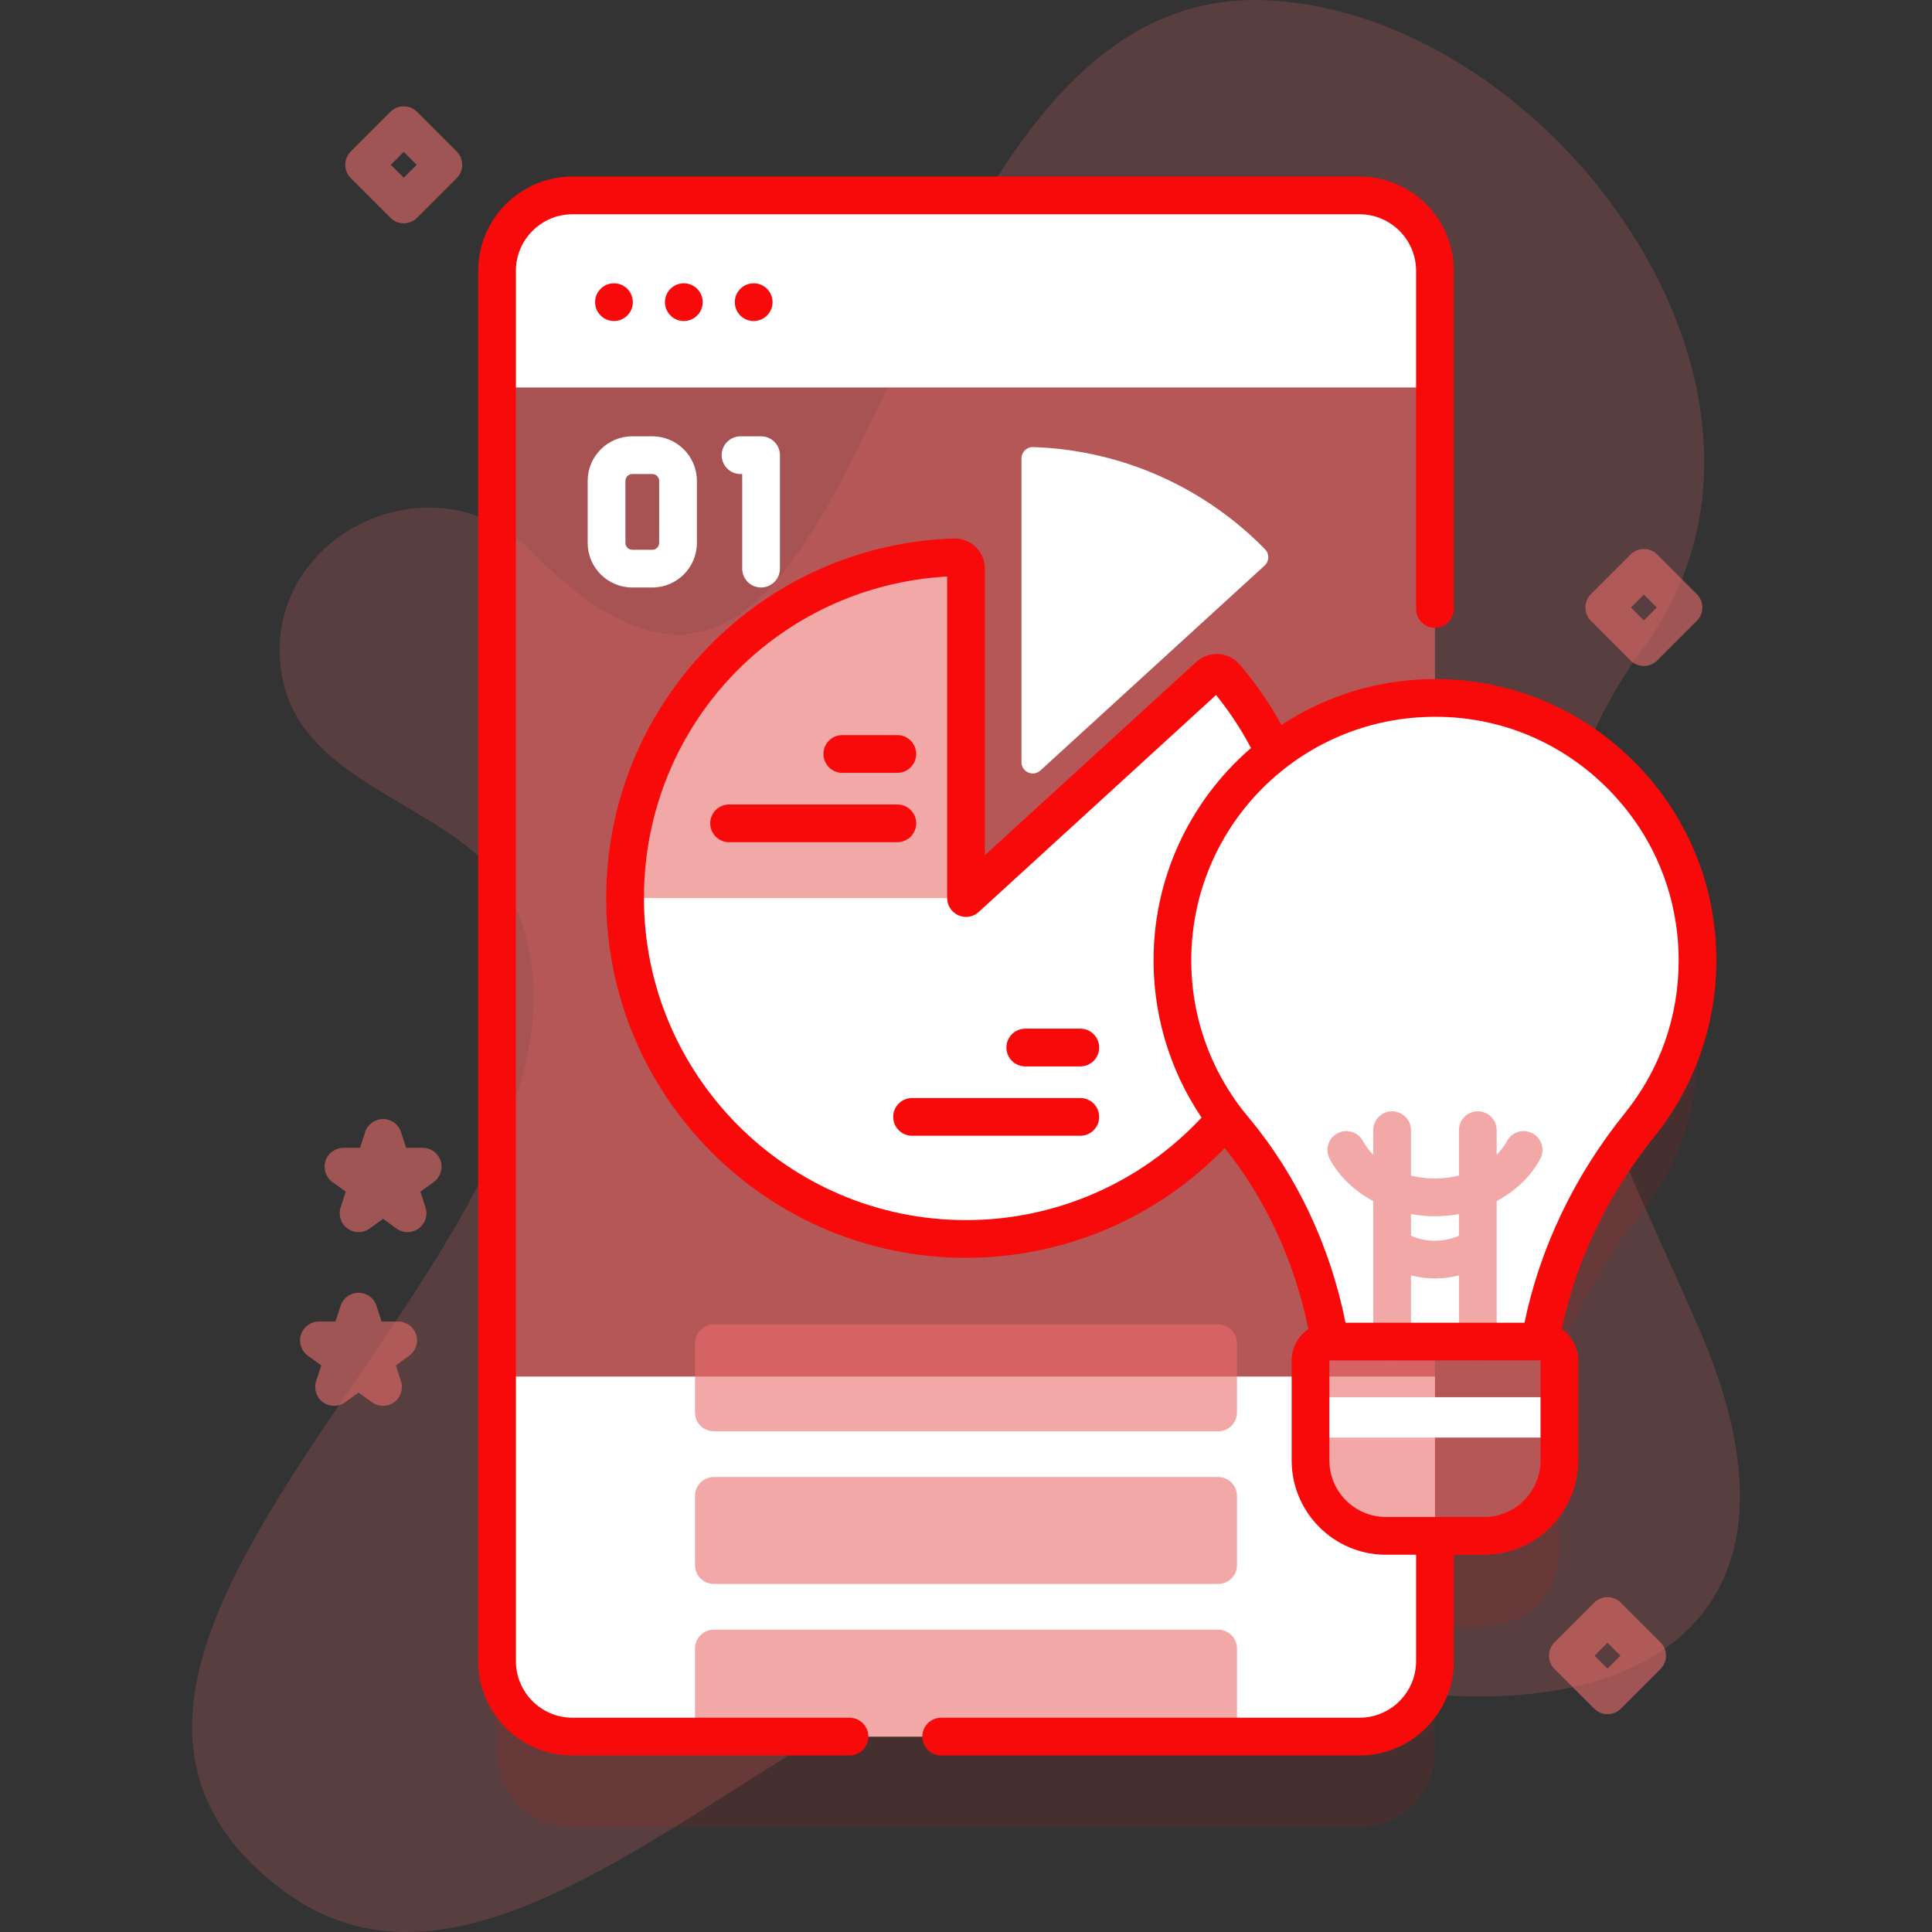 <svg width="512" height="512" viewBox="0 0 512 512" fill="none" xmlns="http://www.w3.org/2000/svg">
<rect x="0" y="0" width="512" height="512" fill="#333333" stroke="none"/>
<g clip-path="url(#clip0_1_1678)">
<path d="M450.44 352.516C424.778 293.148 389.431 234.545 435.642 171.493C485.184 103.895 410.615 3.185 335.38 0.06C228.275 -4.39 234.502 241.753 140.735 146.01C114.643 119.368 68.022 142.553 74.758 179.34C80.37 209.993 123.992 213.426 135.849 238.616C175.746 323.377 -13.594 433.931 74.584 500.683C144.393 553.529 237.077 402.303 322.91 435.508C403.498 466.682 492.149 449.007 450.44 352.516Z" fill="#EC6D6D" fill-opacity="0.2"/>
<path opacity="0.1" d="M449.86 278.54C449.86 240.11 418.71 208.96 380.28 208.96V95.79C380.28 84.74 371.33 75.79 360.28 75.79H151.72C140.67 75.79 131.72 84.74 131.72 95.79V464.21C131.72 475.26 140.67 484.21 151.72 484.21H360.28C371.33 484.21 380.28 475.26 380.28 464.21V431.02H393.26C404.31 431.02 413.26 422.07 413.26 411.02V384.53C413.26 381.77 411.02 379.53 408.26 379.53H408.15C411.75 358.51 421 338.87 434.47 322.18C444.1 310.24 449.86 295.07 449.86 278.54Z" fill="#F90A0A"/>
<path d="M380.28 71.79V440.21C380.28 451.26 371.33 460.21 360.28 460.21H151.72C140.67 460.21 131.72 451.26 131.72 440.21V71.79C131.72 60.74 140.67 51.79 151.72 51.79H360.28C371.33 51.79 380.28 60.74 380.28 71.79Z" fill="#EC6D6D" fill-opacity="0.59"/>
<path d="M380.28 364.81V440.21C380.28 451.26 371.33 460.21 360.28 460.21H151.72C140.67 460.21 131.72 451.26 131.72 440.21V364.81H380.28Z" fill="white"/>
<path d="M322.818 460.214H189.182C186.421 460.214 184.182 457.975 184.182 455.214V436.876C184.182 434.115 186.421 431.876 189.182 431.876H322.818C325.579 431.876 327.818 434.115 327.818 436.876V455.214C327.818 457.976 325.579 460.214 322.818 460.214Z" fill="#EC6D6D" fill-opacity="0.59"/>
<path d="M346.35 237.99C346.35 287.89 305.901 328.339 256.001 328.34C206.144 328.341 165.647 287.843 165.649 237.986C165.651 189.128 204.43 149.331 252.889 147.692C254.587 147.635 255.999 148.997 255.999 150.696V237.989L320.433 179.091C321.689 177.943 323.647 178.069 324.752 179.363C338.224 195.145 346.35 215.62 346.35 237.99Z" fill="white"/>
<path d="M273.82 118.478C297.864 119.295 319.525 129.506 335.248 145.557C336.439 146.773 336.388 148.735 335.132 149.883L275.723 204.184C273.798 205.944 270.699 204.578 270.699 201.97V121.482C270.698 119.778 272.117 118.42 273.82 118.478Z" fill="white"/>
<path d="M252.863 147.689C204.416 149.342 165.649 189.137 165.649 237.987L256 237.99L255.978 150.714C255.99 149.004 254.572 147.63 252.863 147.689Z" fill="#EC6D6D" fill-opacity="0.59"/>
<path d="M380.282 102.68V71.786C380.282 60.74 371.328 51.786 360.282 51.786H151.718C140.672 51.786 131.718 60.74 131.718 71.786V102.68H380.282Z" fill="white"/>
<path d="M378.573 184.977C341.842 185.857 311.827 215.682 310.728 252.407C310.195 270.225 316.367 286.585 326.905 299.165C341.379 316.443 350.186 337.722 353.103 360.043H407.459C410.451 337.321 420.037 316.058 434.468 298.176C444.097 286.244 449.864 271.069 449.864 254.54C449.864 215.542 417.783 184.038 378.573 184.977Z" fill="white"/>
<path d="M406.13 300.345C403.699 299.042 400.665 299.959 399.362 302.394C398.651 303.722 397.724 304.939 396.635 306.041V299.507C396.635 296.745 394.397 294.507 391.635 294.507C388.873 294.507 386.635 296.745 386.635 299.507V311.535C384.617 312.042 382.48 312.318 380.28 312.318C378.08 312.318 375.943 312.042 373.925 311.535V299.507C373.925 296.745 371.687 294.507 368.925 294.507C366.163 294.507 363.925 296.745 363.925 299.507V306.041C362.837 304.939 361.909 303.722 361.198 302.394C359.893 299.958 356.862 299.041 354.43 300.345C351.995 301.648 351.078 304.678 352.381 307.113C354.893 311.806 358.96 315.649 363.924 318.301V355.533C363.924 358.295 366.162 360.533 368.924 360.533C371.686 360.533 373.924 358.295 373.924 355.533V338C375.989 338.521 378.119 338.804 380.281 338.804C382.442 338.804 384.571 338.521 386.635 338V355.533C386.635 358.295 388.873 360.533 391.635 360.533C394.397 360.533 396.635 358.295 396.635 355.533V318.301C401.599 315.649 405.666 311.806 408.178 307.113C409.481 304.678 408.564 301.648 406.13 300.345ZM386.635 327.474C384.643 328.344 382.488 328.804 380.281 328.804C378.073 328.804 375.916 328.345 373.924 327.476V321.746C375.99 322.118 378.116 322.318 380.279 322.318C382.442 322.318 384.569 322.118 386.634 321.746V327.474H386.635Z" fill="#EC6D6D" fill-opacity="0.59"/>
<path d="M393.26 407.023H367.3C356.254 407.023 347.3 398.069 347.3 387.023V360.533C347.3 357.772 349.539 355.533 352.3 355.533H408.26C411.021 355.533 413.26 357.772 413.26 360.533V387.023C413.26 398.068 404.306 407.023 393.26 407.023Z" fill="#EC6D6D" fill-opacity="0.59"/>
<path d="M347.3 370.271H413.26V380.969H347.3V370.271Z" fill="white"/>
<path d="M225.13 455.215H151.719C143.448 455.215 136.719 448.486 136.719 440.215V71.785C136.719 63.514 143.448 56.785 151.719 56.785H360.281C368.552 56.785 375.281 63.514 375.281 71.785V161.393C375.281 164.155 377.519 166.393 380.281 166.393C383.043 166.393 385.281 164.155 385.281 161.393V71.785C385.281 58 374.066 46.785 360.281 46.785H151.719C137.934 46.785 126.719 58 126.719 71.785V440.215C126.719 454 137.934 465.215 151.719 465.215H225.13C227.892 465.215 230.13 462.977 230.13 460.215C230.13 457.453 227.892 455.215 225.13 455.215Z" fill="#F90A0A"/>
<path d="M162.708 85.076C165.469 85.076 167.708 82.837 167.708 80.076C167.708 77.314 165.469 75.076 162.708 75.076C159.947 75.076 157.708 77.314 157.708 80.076C157.708 82.837 159.947 85.076 162.708 85.076Z" fill="#F90A0A"/>
<path d="M181.219 85.076C183.98 85.076 186.219 82.837 186.219 80.076C186.219 77.314 183.98 75.076 181.219 75.076C178.458 75.076 176.219 77.314 176.219 80.076C176.219 82.837 178.458 85.076 181.219 85.076Z" fill="#F90A0A"/>
<path d="M199.731 85.076C202.492 85.076 204.731 82.837 204.731 80.076C204.731 77.314 202.492 75.076 199.731 75.076C196.97 75.076 194.731 77.314 194.731 80.076C194.731 82.837 196.97 85.076 199.731 85.076Z" fill="#F90A0A"/>
<path d="M454.859 254.54C454.859 234.279 446.875 215.325 432.377 201.171C417.883 187.02 398.72 179.491 378.451 179.982C364.5 180.316 351.121 184.557 339.598 192.118C336.481 186.446 332.784 181.08 328.554 176.114C327.154 174.472 325.114 173.454 322.957 173.319C320.811 173.176 318.652 173.941 317.056 175.399L261 226.645V150.7C261 148.518 260.138 146.479 258.572 144.958C257.025 143.455 254.893 142.627 252.72 142.692C227.944 143.531 204.782 153.816 187.505 171.653C170.187 189.533 160.65 213.091 160.65 237.99C160.65 290.566 203.423 333.34 256 333.34C281.982 333.34 306.643 322.796 324.57 304.226C335.489 317.875 343.093 334.35 346.723 352.238C344.057 354.036 342.3 357.083 342.3 360.534V387.023C342.3 400.808 353.515 412.023 367.3 412.023H375.281V440.215C375.281 448.486 368.552 455.215 360.281 455.215H249.423C246.661 455.215 244.423 457.453 244.423 460.215C244.423 462.977 246.661 465.215 249.423 465.215H360.281C374.066 465.215 385.281 454 385.281 440.215V412.023H393.26C407.045 412.023 418.26 400.808 418.26 387.023V360.534C418.26 357.098 416.517 354.063 413.87 352.262C417.701 334.03 426.114 316.497 438.361 301.32C449 288.129 454.859 271.516 454.859 254.54ZM256 323.34C208.938 323.34 170.65 285.052 170.65 237.99C170.65 192.401 205.79 155.355 251 152.779V237.99C251 239.971 252.17 241.766 253.983 242.565C255.797 243.366 257.91 243.018 259.374 241.68L322.263 184.188C325.82 188.568 328.918 193.278 331.529 198.233C330.245 199.348 328.982 200.494 327.765 201.703C314.127 215.257 306.303 233.212 305.733 252.258C305.256 267.955 309.734 283.278 318.426 296.172C302.3 313.482 279.767 323.34 256 323.34ZM408.26 387.022C408.26 395.293 401.531 402.022 393.26 402.022H367.3C359.029 402.022 352.3 395.293 352.3 387.022V360.533H408.26V387.022ZM404.01 350.533H356.584C352.485 330.095 343.599 311.302 330.744 295.96C320.579 283.819 315.247 268.406 315.728 252.56C316.753 218.289 344.41 190.799 378.69 189.98C396.264 189.518 412.839 196.074 425.39 208.327C437.945 220.584 444.859 236.996 444.859 254.541C444.859 269.453 439.921 283.458 430.579 295.041C417.268 311.534 408.135 330.639 404.01 350.533Z" fill="#F90A0A"/>
<path d="M286.292 272.607H271.709C268.948 272.607 266.709 274.846 266.709 277.607C266.709 280.368 268.948 282.607 271.709 282.607H286.292C289.053 282.607 291.292 280.368 291.292 277.607C291.292 274.846 289.053 272.607 286.292 272.607Z" fill="#F90A0A"/>
<path d="M286.292 290.989H241.709C238.948 290.989 236.709 293.228 236.709 295.989C236.709 298.75 238.948 300.989 241.709 300.989H286.292C289.053 300.989 291.292 298.75 291.292 295.989C291.292 293.228 289.053 290.989 286.292 290.989Z" fill="#F90A0A"/>
<path d="M223.219 204.811H237.802C240.563 204.811 242.802 202.572 242.802 199.811C242.802 197.05 240.563 194.811 237.802 194.811H223.219C220.458 194.811 218.219 197.05 218.219 199.811C218.219 202.572 220.458 204.811 223.219 204.811Z" fill="#F90A0A"/>
<path d="M242.802 218.193C242.802 215.432 240.563 213.193 237.802 213.193H193.219C190.458 213.193 188.219 215.432 188.219 218.193C188.219 220.954 190.458 223.193 193.219 223.193H237.802C240.563 223.193 242.802 220.954 242.802 218.193Z" fill="#F90A0A"/>
<path d="M322.818 379.311H189.182C186.421 379.311 184.182 377.072 184.182 374.311V355.973C184.182 353.212 186.421 350.973 189.182 350.973H322.818C325.579 350.973 327.818 353.212 327.818 355.973V374.311C327.818 377.072 325.579 379.311 322.818 379.311Z" fill="#EC6D6D" fill-opacity="0.59"/>
<path d="M322.818 419.763H189.182C186.421 419.763 184.182 417.524 184.182 414.763V396.425C184.182 393.664 186.421 391.425 189.182 391.425H322.818C325.579 391.425 327.818 393.664 327.818 396.425V414.763C327.818 417.524 325.579 419.763 322.818 419.763Z" fill="#EC6D6D" fill-opacity="0.59"/>
<path d="M172.878 155.691H167.546C161.038 155.691 155.743 150.396 155.743 143.888V127.431C155.743 120.923 161.038 115.629 167.546 115.629H172.878C179.386 115.629 184.68 120.923 184.68 127.431V143.888C184.68 150.396 179.386 155.691 172.878 155.691ZM167.547 125.629C166.553 125.629 165.744 126.438 165.744 127.431V143.888C165.744 144.882 166.553 145.691 167.547 145.691H172.879C173.873 145.691 174.681 144.882 174.681 143.888V127.431C174.681 126.437 173.872 125.629 172.879 125.629H167.547Z" fill="white"/>
<path d="M201.694 155.691C198.933 155.691 196.694 153.452 196.694 150.691V125.629H196.25C193.489 125.629 191.25 123.39 191.25 120.629C191.25 117.868 193.489 115.629 196.25 115.629H201.694C204.455 115.629 206.694 117.868 206.694 120.629V150.691C206.694 153.452 204.456 155.691 201.694 155.691Z" fill="white"/>
<path d="M101.507 372.566C100.476 372.566 99.445 372.248 98.568 371.611L95.018 369.032L91.468 371.611C89.714 372.884 87.342 372.884 85.59 371.611C83.837 370.339 83.104 368.082 83.774 366.021L85.129 361.847L81.578 359.267C79.826 357.994 79.093 355.737 79.763 353.677C80.432 351.616 82.352 350.222 84.518 350.222H88.907L90.263 346.048C90.932 343.987 92.852 342.593 95.018 342.593C97.184 342.593 99.104 343.988 99.773 346.048L101.129 350.222H105.518C107.684 350.222 109.604 351.617 110.273 353.677C110.943 355.737 110.21 357.993 108.458 359.267L104.907 361.847L106.262 366.021C106.932 368.082 106.199 370.338 104.446 371.611C103.569 372.248 102.538 372.566 101.507 372.566Z" fill="#EC6D6D" fill-opacity="0.59"/>
<path d="M106.994 59.18C105.715 59.18 104.434 58.692 103.459 57.715L92.959 47.215C91.006 45.263 91.006 42.097 92.959 40.145L103.459 29.645C105.41 27.692 108.578 27.692 110.529 29.645L121.029 40.145C122.982 42.097 122.982 45.263 121.029 47.215L110.529 57.715C109.554 58.691 108.273 59.18 106.994 59.18ZM103.565 43.68L106.994 47.109L110.423 43.68L106.994 40.251L103.565 43.68Z" fill="#EC6D6D" fill-opacity="0.59"/>
<path d="M426.006 454.274C424.727 454.274 423.446 453.786 422.471 452.809L411.971 442.309C410.018 440.357 410.018 437.191 411.971 435.239L422.471 424.739C424.422 422.786 427.59 422.786 429.541 424.739L440.041 435.239C441.994 437.191 441.994 440.357 440.041 442.309L429.541 452.809C428.565 453.786 427.285 454.274 426.006 454.274ZM422.577 438.774L426.006 442.203L429.435 438.774L426.006 435.345L422.577 438.774Z" fill="#EC6D6D" fill-opacity="0.59"/>
<path d="M435.642 176.493C434.363 176.493 433.082 176.005 432.107 175.028L421.607 164.528C419.654 162.576 419.654 159.41 421.607 157.458L432.107 146.958C434.058 145.005 437.226 145.005 439.177 146.958L449.677 157.458C451.63 159.41 451.63 162.576 449.677 164.528L439.177 175.028C438.201 176.005 436.921 176.493 435.642 176.493ZM432.213 160.993L435.642 164.422L439.071 160.993L435.642 157.564L432.213 160.993Z" fill="#EC6D6D" fill-opacity="0.59"/>
<path d="M108.007 326.531C106.976 326.531 105.945 326.213 105.068 325.576L101.518 322.997L97.968 325.576C96.214 326.849 93.842 326.849 92.09 325.576C90.337 324.304 89.604 322.047 90.274 319.986L91.629 315.812L88.078 313.232C86.326 311.959 85.593 309.702 86.263 307.642C86.932 305.581 88.852 304.187 91.018 304.187H95.407L96.763 300.014C97.432 297.953 99.352 296.559 101.518 296.559C103.684 296.559 105.604 297.954 106.273 300.014L107.629 304.187H112.018C114.184 304.187 116.104 305.582 116.773 307.642C117.443 309.702 116.71 311.958 114.958 313.232L111.407 315.812L112.762 319.986C113.432 322.047 112.699 324.303 110.946 325.576C110.069 326.213 109.038 326.531 108.007 326.531Z" fill="#EC6D6D" fill-opacity="0.59"/>
</g>
<defs>
<clipPath id="clip0_1_1678">
<rect width="512" height="512" fill="white"/>
</clipPath>
</defs>
</svg>
